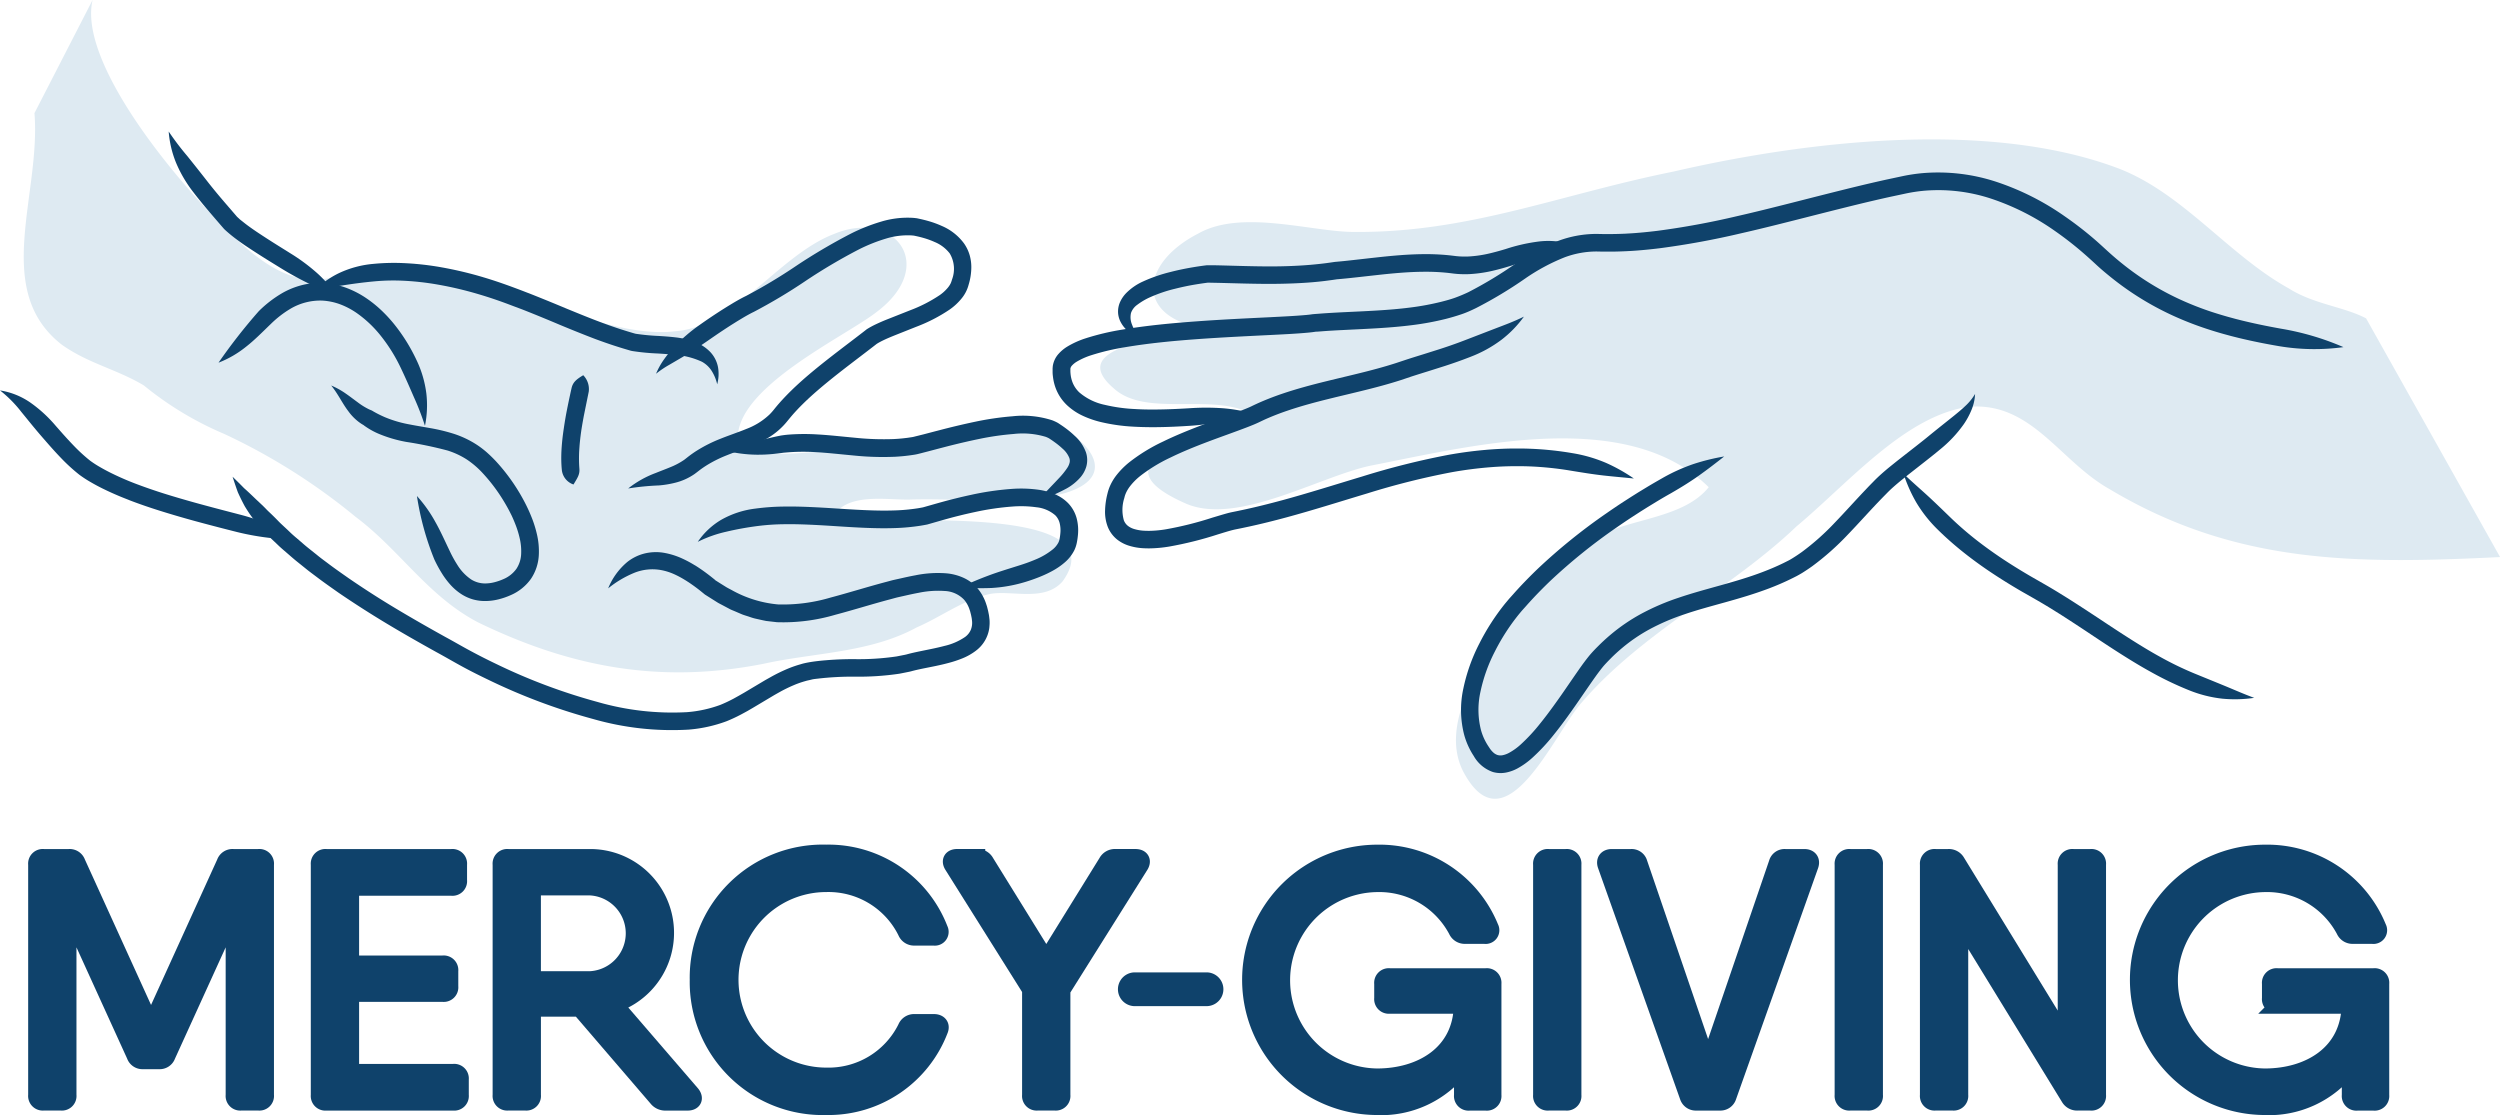 <svg xmlns="http://www.w3.org/2000/svg" width="158.076" height="70.5" viewBox="0 0 158.076 70.5">
  <defs>
    <style>
      .cls-1 {
        fill: #deeaf2;
      }

      .cls-2, .cls-3 {
        fill: #0f426b;
      }

      .cls-3 {
        stroke: #0f426b;
        stroke-miterlimit: 10;
      }
    </style>
  </defs>
  <g id="logo" transform="translate(-242.146 -278.22)">
    <g id="Group_56" data-name="Group 56" transform="translate(242.146 278.22)">
      <g id="Group_50" data-name="Group 50" transform="translate(0 0)">
        <g id="Group_3" data-name="Group 3" transform="translate(1.503)">
          <path id="Path_1" data-name="Path 1" class="cls-1" d="M257.06,278.22c-1.064,4.55,7.282,13.787,10.187,16.075,3.542,2.756,4.889,1.156,8.6.883,3.432-.329,6.5,1.141,9.53,2.091,2.432,1,5.99,2.228,8.545,1.893,3.713-.272,6.53-4.809,10.02-6.148,3.837-1.609,6.618,2.015,2.659,4.96-1.909,1.487-8.532,4.576-8.737,7.768-.345,3.164,15.731-1.083,18.079-1.12,2.911.076,7.165,3.657,2.237,4.875-2.9.606-6.484.224-9.429.311-1.472.044-4.144-.5-4.928,1.219,1.059.554,18.426-1.39,14.568,3.958-1.14,1.3-3.184.549-4.548.785-1.679.342-3.068,1.424-4.672,2.121-2.96,1.616-6.466,1.59-9.683,2.3-6.4,1.263-12.059.292-18.057-2.619-3.177-1.662-4.933-4.568-7.73-6.663a38.9,38.9,0,0,0-8.308-5.248,20.838,20.838,0,0,1-5.089-3.068c-1.7-1.022-3.524-1.391-5.188-2.577-4.427-3.445-1.314-9.454-1.731-14.643" transform="translate(-252.709 -278.22)"/>
        </g>
        <g id="Group_4" data-name="Group 4" transform="translate(69.567 8.814)">
          <path id="Path_2" data-name="Path 2" class="cls-1" d="M811.113,351.479c-1.412-.738-3.331-.9-4.887-1.893-3.862-2.14-6.765-6.128-10.946-7.652-8.174-3.009-19.566-1.675-27.957.264-7.322,1.474-13.088,3.942-20.477,3.814-2.713-.093-6.938-1.4-9.583.11-3.484,1.793-3.912,4.884-.393,5.82-1.951.968-8.072,1.323-4.9,4,1.986,1.762,5.989.3,8.482,1.483-1.245,1.337-10.717,2.831-3.9,5.794,3.243,1.334,8.347-1.721,11.611-2.424,6.3-1.227,16.176-3.773,21.385,1.361-1.564,1.953-4.884,1.965-7.067,3.113a18.541,18.541,0,0,0-5.775,5.416c-1.509,2.646-4.219,6.41-2.684,9.443,2.684,5.079,5.766-2.468,7.518-4.384,3.823-4.448,9.446-7.172,13.556-11.108,3.285-2.742,6.877-7.009,10.891-7.562,3.97-.334,5.748,3.428,8.9,5.2,8.01,4.791,15.631,4.739,24.7,4.3" transform="translate(-731.072 -340.164)"/>
        </g>
        <g id="Group_7" data-name="Group 7" transform="translate(10.666 8.316)">
          <g id="Group_6" data-name="Group 6">
            <g id="Group_5" data-name="Group 5">
              <path id="Path_3" data-name="Path 3" class="cls-2" d="M317.107,336.665a6.558,6.558,0,0,0,.462,1.966,8.184,8.184,0,0,0,1.129,1.911c.217.285.611.776,1.116,1.365l.623.721.144.165a.62.62,0,0,0,.067.07l.038.036.068.062.134.116s.172.149.4.324.52.38.75.534c.964.644,1.763,1.121,2.157,1.367a20.058,20.058,0,0,0,1.878,1.027l.843.4c.141.07.283.143.422.227a1.014,1.014,0,0,1,.374.334.663.663,0,0,0-.066-.27,1.9,1.9,0,0,0-.129-.24,4.068,4.068,0,0,0-.305-.417,7.119,7.119,0,0,0-.679-.709,11.881,11.881,0,0,0-1.751-1.3c-.391-.25-1.192-.732-2.117-1.351-.22-.149-.494-.339-.7-.5s-.354-.28-.354-.279l-.108-.1-.052-.049-.028-.027h0l-.14-.163-.618-.717c-.5-.579-.876-1.048-1.087-1.318-.512-.656-.913-1.16-1.3-1.641A17.516,17.516,0,0,1,317.107,336.665Z" transform="translate(-317.107 -336.665)"/>
            </g>
          </g>
        </g>
        <g id="Group_10" data-name="Group 10" transform="translate(0 24.686)">
          <g id="Group_9" data-name="Group 9">
            <g id="Group_8" data-name="Group 8">
              <path id="Path_4" data-name="Path 4" class="cls-2" d="M242.146,451.72a7.752,7.752,0,0,1,1.349,1.361c.389.471.785.977,1.342,1.618.231.261.629.735,1.181,1.309a11.233,11.233,0,0,0,1.136,1.037,7.26,7.26,0,0,0,.731.477c.241.141.482.269.712.384.922.458,1.671.726,1.67.73s.633.251,1.483.531,1.915.593,2.758.822c1.1.3,2.008.528,2.458.643a16.417,16.417,0,0,0,2.114.4c.632.078,1.237.106,1.969.167a12.472,12.472,0,0,0-1.753-.952,13.671,13.671,0,0,0-2.052-.693c-.449-.119-1.352-.349-2.441-.646-.832-.227-1.878-.529-2.7-.8s-1.431-.508-1.431-.508-.719-.265-1.571-.691c-.212-.107-.432-.225-.649-.352a6.42,6.42,0,0,1-.607-.394,10.466,10.466,0,0,1-1.022-.934c-.516-.534-.914-1-1.149-1.264a8.513,8.513,0,0,0-1.633-1.493A4.638,4.638,0,0,0,242.146,451.72Z" transform="translate(-242.146 -451.72)"/>
            </g>
          </g>
        </g>
        <g id="Group_13" data-name="Group 13" transform="translate(13.817 17.888)">
          <g id="Group_12" data-name="Group 12">
            <g id="Group_11" data-name="Group 11">
              <path id="Path_5" data-name="Path 5" class="cls-2" d="M339.255,408.984A6.568,6.568,0,0,0,341,407.972c.513-.4.986-.881,1.57-1.444a6.525,6.525,0,0,1,1.261-.97,3.709,3.709,0,0,1,1.989-.5,3.874,3.874,0,0,1,1.187.258,4.833,4.833,0,0,1,.966.514,7.279,7.279,0,0,1,1.515,1.42,10.4,10.4,0,0,1,1.274,2.028c.351.732.6,1.319.847,1.884a17.284,17.284,0,0,1,.7,1.813,6.54,6.54,0,0,0,.09-2.019,6.858,6.858,0,0,0-.633-2.155,11.167,11.167,0,0,0-1.408-2.256,9.035,9.035,0,0,0-.809-.875,7.468,7.468,0,0,0-.949-.763,5.935,5.935,0,0,0-1.188-.625s-.158-.066-.429-.147a4.846,4.846,0,0,0-1.1-.191,4.7,4.7,0,0,0-.7.015,4.973,4.973,0,0,0-1.9.625,7.388,7.388,0,0,0-1.482,1.143A35.489,35.489,0,0,0,339.255,408.984Z" transform="translate(-339.255 -403.939)"/>
            </g>
          </g>
        </g>
        <g id="Group_16" data-name="Group 16" transform="translate(19.791 16.621)">
          <g id="Group_15" data-name="Group 15">
            <g id="Group_14" data-name="Group 14">
              <path id="Path_6" data-name="Path 6" class="cls-2" d="M381.242,396.877a12.381,12.381,0,0,1,1.886-.421c.6-.093,1.228-.182,2.037-.257a13.05,13.05,0,0,1,1.661-.042,17.358,17.358,0,0,1,2.362.259,23,23,0,0,1,2.507.594c.782.23,1.465.473,1.961.661s.8.3.8.3,1.025.4,2.393.98c.685.285,1.461.6,2.249.9.394.146.792.286,1.18.413.194.063.386.124.575.181l.279.083.137.04.034.01a.577.577,0,0,0,.063.017l.09.017a14.254,14.254,0,0,0,1.577.151c.43.025.764.052.982.077a4.934,4.934,0,0,1,1.816.444,1.7,1.7,0,0,1,.585.528,2.664,2.664,0,0,1,.383.9,2.493,2.493,0,0,0,.055-1.067,1.926,1.926,0,0,0-.5-.984,2.668,2.668,0,0,0-.98-.632,5.031,5.031,0,0,0-1.229-.287c-.243-.03-.6-.06-1.04-.087a13.781,13.781,0,0,1-1.444-.137l-.045-.009-.036-.01-.131-.038-.268-.08q-.271-.082-.552-.174c-.374-.122-.757-.257-1.139-.4-.765-.284-1.528-.6-2.211-.879-1.363-.572-2.417-.987-2.417-.984s-.31-.123-.813-.31-1.221-.449-2.035-.69a23.909,23.909,0,0,0-2.629-.626,18.187,18.187,0,0,0-2.516-.274,13.464,13.464,0,0,0-1.807.053,6.4,6.4,0,0,0-2.18.586A5.768,5.768,0,0,0,381.242,396.877Z" transform="translate(-381.242 -395.033)"/>
            </g>
          </g>
        </g>
        <g id="Group_19" data-name="Group 19" transform="translate(39.728 13.758)">
          <g id="Group_18" data-name="Group 18">
            <g id="Group_17" data-name="Group 17">
              <path id="Path_7" data-name="Path 7" class="cls-2" d="M523.116,384.785a6.011,6.011,0,0,1,.836-.565l.809-.474c.54-.32,1.093-.676,1.782-1.157.187-.13.468-.324.821-.558.176-.117.371-.244.58-.376l.308-.193.343-.207c.233-.137.468-.272.71-.387a34.457,34.457,0,0,0,3.274-1.958,35.283,35.283,0,0,1,3.366-1.989,10.449,10.449,0,0,1,1.712-.683,4.666,4.666,0,0,1,1.63-.2l.094.009a.582.582,0,0,1,.07.01l.19.041c.133.031.263.063.389.1a5.071,5.071,0,0,1,.7.255,2.309,2.309,0,0,1,.956.724,1.9,1.9,0,0,1,.142,1.656,1.556,1.556,0,0,1-.084.24,1.436,1.436,0,0,1-.095.16,1.487,1.487,0,0,1-.1.13,2.553,2.553,0,0,1-.513.461,9.145,9.145,0,0,1-1.86.95l-1.4.554c-.255.1-.52.214-.8.347-.138.067-.279.14-.424.227-.038.023-.064.037-.133.084l-.1.08-.175.135c-.936.724-1.976,1.491-3.01,2.342-.516.426-1.031.874-1.522,1.358-.245.242-.484.493-.713.754-.115.13-.226.266-.334.4a3.571,3.571,0,0,1-.284.316,4.344,4.344,0,0,1-1.447.9c-.274.113-.558.216-.844.321l-.429.158-.214.082-.193.077a8.958,8.958,0,0,0-1.431.72c-.2.124-.368.244-.514.355-.073.055-.139.108-.2.156s-.086.068-.125.095a4.469,4.469,0,0,1-.884.465c-.3.125-.6.235-.894.355a6.389,6.389,0,0,0-1.752.983,16.479,16.479,0,0,1,1.944-.192,6.413,6.413,0,0,0,1.024-.169,3.71,3.71,0,0,0,1.2-.533c.057-.038.119-.087.186-.138l.171-.132c.124-.093.271-.195.438-.3a7.925,7.925,0,0,1,1.258-.629l.178-.071.2-.077.418-.154c.285-.1.583-.212.89-.338a6.983,6.983,0,0,0,.929-.46,4.582,4.582,0,0,0,1.248-1.091c.1-.122.2-.242.3-.36.207-.237.427-.468.655-.694.457-.451.948-.879,1.448-1.292,1-.825,2.034-1.588,2.981-2.321l.177-.137.072-.056.052-.032c.105-.063.22-.123.338-.181.236-.115.483-.218.727-.317l1.4-.557a10.194,10.194,0,0,0,2.087-1.078,3.69,3.69,0,0,0,.716-.651,2.283,2.283,0,0,0,.491-.928,3.845,3.845,0,0,0,.169-1.109,2.772,2.772,0,0,0-.1-.737,2.513,2.513,0,0,0-.365-.765,3.4,3.4,0,0,0-1.4-1.1,6.16,6.16,0,0,0-.857-.312c-.147-.043-.3-.08-.448-.115l-.24-.052c-.044-.01-.1-.015-.149-.021l-.127-.012a5.764,5.764,0,0,0-2.024.241,11.544,11.544,0,0,0-1.9.754,36.148,36.148,0,0,0-3.478,2.051,33.849,33.849,0,0,1-3.158,1.893c-.285.136-.545.287-.791.431l-.36.218-.32.2c-.217.138-.417.269-.6.39-.363.242-.651.443-.842.579a10.282,10.282,0,0,0-1.659,1.434,7.749,7.749,0,0,0-.614.76A4.513,4.513,0,0,0,523.116,384.785Z" transform="translate(-521.362 -374.91)"/>
            </g>
          </g>
        </g>
        <g id="Group_22" data-name="Group 22" transform="translate(45.846 26.292)">
          <g id="Group_21" data-name="Group 21">
            <g id="Group_20" data-name="Group 20">
              <path id="Path_8" data-name="Path 8" class="cls-2" d="M564.359,465.2a8.43,8.43,0,0,0,1.99.264,9.54,9.54,0,0,0,1.014-.043c.176-.016.366-.039.549-.063l.137-.019.127-.011.293-.023a12.681,12.681,0,0,1,1.661,0c.661.036,1.473.127,2.337.207a18.227,18.227,0,0,0,2.618.083,11.405,11.405,0,0,0,1.173-.12,2.915,2.915,0,0,0,.288-.054l.238-.06.413-.107.8-.211c0,.005,1.035-.286,2.4-.569a17.543,17.543,0,0,1,2.214-.321,5.05,5.05,0,0,1,2.027.182c.051.02.1.042.146.063l.053.027.067.044c.106.07.208.139.3.208a4.816,4.816,0,0,1,.49.4,1.547,1.547,0,0,1,.432.591.537.537,0,0,1,.021.287,1.023,1.023,0,0,1-.138.324,4.694,4.694,0,0,1-.549.681c-.415.445-.853.884-1.339,1.434a11.788,11.788,0,0,0,1.844-.8,3.291,3.291,0,0,0,.87-.706,1.842,1.842,0,0,0,.36-.655,1.542,1.542,0,0,0-.014-.91,2.6,2.6,0,0,0-.718-1.056,5.818,5.818,0,0,0-.6-.5q-.166-.121-.346-.238l-.1-.067c-.041-.023-.086-.047-.13-.069-.08-.039-.159-.073-.24-.105a6.036,6.036,0,0,0-2.507-.254,18.51,18.51,0,0,0-2.359.344c-1.424.3-2.461.593-2.463.587l-.8.21-.4.1-.219.055a1.974,1.974,0,0,1-.2.037,10.364,10.364,0,0,1-1.06.107,17.286,17.286,0,0,1-2.46-.082c-.841-.078-1.673-.172-2.374-.209a13.15,13.15,0,0,0-1.808.009c-.112.009-.221.021-.327.034l-.17.024-.151.03c-.2.041-.368.079-.54.12-.341.081-.651.164-.954.252C565.638,464.824,565.072,465.02,564.359,465.2Z" transform="translate(-564.359 -463.005)"/>
            </g>
          </g>
        </g>
        <g id="Group_25" data-name="Group 25" transform="translate(44.12 30.893)">
          <g id="Group_24" data-name="Group 24">
            <g id="Group_23" data-name="Group 23">
              <path id="Path_9" data-name="Path 9" class="cls-2" d="M552.231,498.706a7.849,7.849,0,0,1,1.8-.64,19.263,19.263,0,0,1,2-.362,14.306,14.306,0,0,1,1.665-.112c.942-.017,2.1.047,3.314.126s2.489.158,3.665.118a13.067,13.067,0,0,0,1.659-.153c.129-.021.247-.042.376-.068.023,0,.061-.015.074-.018l.043-.012.084-.024.16-.046.574-.165c.7-.2,1.124-.3,1.124-.3s.364-.095.972-.225a16.973,16.973,0,0,1,2.427-.354,7.014,7.014,0,0,1,1.474.048,2.144,2.144,0,0,1,1.2.513,1.083,1.083,0,0,1,.271.487,1.9,1.9,0,0,1,.045.639,3.256,3.256,0,0,1-.047.345.907.907,0,0,1-.03.13.838.838,0,0,1-.044.111,1.394,1.394,0,0,1-.341.424,4.378,4.378,0,0,1-1.15.672c-.372.157-.691.262-.9.33-.781.247-1.411.436-2,.656s-1.161.454-1.825.771a19.031,19.031,0,0,0,1.99.026,9.121,9.121,0,0,0,2.172-.394c.231-.072.577-.183,1-.362a7.117,7.117,0,0,0,.692-.334,4.336,4.336,0,0,0,.763-.528,2.494,2.494,0,0,0,.608-.777,1.959,1.959,0,0,0,.1-.259,2.026,2.026,0,0,0,.063-.261,4.368,4.368,0,0,0,.063-.464,3,3,0,0,0-.081-1.017,2.209,2.209,0,0,0-.55-.975,2.605,2.605,0,0,0-.9-.586,4.189,4.189,0,0,0-.933-.25,8.086,8.086,0,0,0-1.714-.058,18.017,18.017,0,0,0-2.592.379c-.635.137-1.01.236-1.01.235s-.444.107-1.156.308l-.58.165-.284.08c-.1.02-.213.041-.325.059a12,12,0,0,1-1.518.137c-1.1.037-2.343-.041-3.557-.119s-2.406-.146-3.4-.127a14.64,14.64,0,0,0-1.8.129,5.786,5.786,0,0,0-2.161.71A4.664,4.664,0,0,0,552.231,498.706Z" transform="translate(-552.231 -495.338)"/>
            </g>
          </g>
        </g>
        <g id="Group_28" data-name="Group 28" transform="translate(14.704 30.146)">
          <g id="Group_27" data-name="Group 27">
            <g id="Group_26" data-name="Group 26">
              <path id="Path_10" data-name="Path 10" class="cls-2" d="M369.235,497.15a6.553,6.553,0,0,1,1.62-.97,3.074,3.074,0,0,1,1.762-.18,3.7,3.7,0,0,1,.828.27,6.1,6.1,0,0,1,.566.3l.086.052q.072.043.144.091c.1.061.192.127.289.194q.288.2.577.433l.144.117.091.074a.578.578,0,0,0,.066.044l.043.027.344.217.349.22c.118.072.246.133.37.2l.377.2c.124.071.264.118.4.178l.4.172c.137.055.282.094.424.142s.285.1.433.132l.448.1.226.047.23.027.464.053a11.681,11.681,0,0,0,3.682-.471c1.184-.314,2.353-.683,3.512-.989.144-.038.289-.08.433-.115l.445-.1c.3-.068.587-.131.874-.184a6.029,6.029,0,0,1,1.658-.115,1.784,1.784,0,0,1,1.228.559,1.853,1.853,0,0,1,.331.593c.018.059.04.112.055.175l.047.188.038.185c.011.06.014.115.022.172a1.179,1.179,0,0,1-.077.588,1.089,1.089,0,0,1-.357.444,3.813,3.813,0,0,1-1.322.572c-.5.133-1.019.229-1.538.337-.259.054-.525.111-.782.18-.129.039-.238.054-.354.078l-.34.067a16.409,16.409,0,0,1-2.674.171,20.178,20.178,0,0,0-2.375.128c-.18.023-.361.048-.532.08s-.34.068-.493.118a6.894,6.894,0,0,0-.83.29,10.314,10.314,0,0,0-1.07.526c-.235.131-.356.2-.356.2l-1.314.783-.327.187-.361.2a8.984,8.984,0,0,1-.816.382,7.862,7.862,0,0,1-2.1.458,17.042,17.042,0,0,1-5.654-.643,36.725,36.725,0,0,1-6.429-2.413q-.809-.386-1.606-.815c-.528-.282-1.055-.593-1.6-.887-1.07-.593-2.123-1.195-3.15-1.811s-2.015-1.253-2.958-1.9c-.467-.328-.929-.648-1.367-.983-.221-.165-.442-.326-.65-.5l-.584-.466c-.215-.174-.41-.351-.6-.511s-.365-.31-.515-.457c-.3-.289-.557-.515-.713-.677s-.283-.288-.417-.418-.269-.25-.385-.375c-.237-.246-.478-.458-.7-.672s-.444-.426-.685-.639c-.22-.226-.458-.459-.723-.719.111.346.219.67.334.983.135.3.276.586.433.877a9.35,9.35,0,0,0,.575.852,5.108,5.108,0,0,0,.364.436c.132.147.272.3.423.459s.426.409.744.714c.157.154.341.309.536.477s.4.351.622.532l.6.482c.216.177.443.342.67.513.451.345.925.673,1.4,1.009.965.658,1.975,1.307,3.015,1.933s2.11,1.235,3.182,1.829c.535.29,1.063.6,1.613.9s1.1.574,1.651.838a37.8,37.8,0,0,0,6.63,2.484,18.115,18.115,0,0,0,6.034.673,8.941,8.941,0,0,0,2.414-.533,10.093,10.093,0,0,0,.922-.431l.387-.21.344-.2,1.313-.783s.117-.069.336-.191a9.258,9.258,0,0,1,.959-.471,5.815,5.815,0,0,1,.7-.245c.128-.042.265-.062.406-.1s.293-.046.453-.067a19.006,19.006,0,0,1,2.254-.119,17.431,17.431,0,0,0,2.855-.187l.394-.078c.13-.027.272-.051.387-.086.236-.063.474-.114.728-.167.5-.1,1.042-.2,1.6-.351a7.036,7.036,0,0,0,.855-.282,3.681,3.681,0,0,0,.866-.488,2.158,2.158,0,0,0,.85-1.45c.007-.093.018-.189.019-.282s0-.185-.011-.274-.019-.179-.034-.263l-.05-.247-.06-.24c-.02-.08-.052-.165-.078-.247a2.964,2.964,0,0,0-.538-.951,2.562,2.562,0,0,0-.914-.673,3.35,3.35,0,0,0-1.044-.267,7.075,7.075,0,0,0-1.975.127c-.313.057-.621.125-.921.193l-.451.1c-.154.037-.3.08-.455.12-1.208.319-2.372.687-3.518.99a10.609,10.609,0,0,1-3.324.437,7.341,7.341,0,0,1-2.95-.917c-.112-.061-.226-.115-.334-.181l-.321-.2-.317-.2-.054-.034h0L376,496.62l-.039-.032-.155-.125c-.207-.165-.418-.323-.632-.474-.108-.074-.215-.148-.325-.218q-.081-.054-.165-.1l-.1-.06a7.131,7.131,0,0,0-.678-.354,4.7,4.7,0,0,0-1.085-.345,3.02,3.02,0,0,0-1.359.052,2.891,2.891,0,0,0-1.02.52A4.259,4.259,0,0,0,369.235,497.15Z" transform="translate(-345.485 -490.093)"/>
            </g>
          </g>
        </g>
        <g id="Group_31" data-name="Group 31" transform="translate(35.493 23.725)">
          <g id="Group_30" data-name="Group 30">
            <g id="Group_29" data-name="Group 29">
              <path id="Path_11" data-name="Path 11" class="cls-2" d="M492.981,444.962c-.413.251-.646.426-.736.808-.048.207-.185.834-.3,1.419s-.191,1.127-.191,1.127-.088.54-.133,1.153c-.023.306-.033.63-.027.909s.026.509.04.624a1.094,1.094,0,0,0,.731.87c.25-.415.4-.625.374-.982a8.685,8.685,0,0,1,0-1.341c.038-.557.118-1.071.117-1.071s.077-.512.189-1.078l.285-1.4A1.253,1.253,0,0,0,492.981,444.962Z" transform="translate(-491.596 -444.962)"/>
            </g>
          </g>
        </g>
        <g id="Group_34" data-name="Group 34" transform="translate(20.942 24.37)">
          <g id="Group_33" data-name="Group 33">
            <g id="Group_32" data-name="Group 32">
              <path id="Path_12" data-name="Path 12" class="cls-2" d="M389.333,449.5c.46.571.688,1.112,1.1,1.649a3.16,3.16,0,0,0,.814.777c.046.028.093.057.143.083.008.006,0,0,0,.006l.052.038c.082.059.169.116.259.172a4.777,4.777,0,0,0,.591.31,8.329,8.329,0,0,0,1.774.53,24.619,24.619,0,0,1,2.626.547,5.033,5.033,0,0,1,1.222.571,5.577,5.577,0,0,1,1,.86,10.89,10.89,0,0,1,1.343,1.79c.295.489.438.8.44.8s.137.264.31.716a6.1,6.1,0,0,1,.244.807,3.6,3.6,0,0,1,.093.99,1.845,1.845,0,0,1-.3.946,1.943,1.943,0,0,1-.833.656,3.462,3.462,0,0,1-.561.193,2.408,2.408,0,0,1-.547.075,1.648,1.648,0,0,1-.923-.254,3.015,3.015,0,0,1-.87-.919,7.629,7.629,0,0,1-.457-.823c-.351-.732-.621-1.34-.939-1.9a8.594,8.594,0,0,0-1.16-1.632,17.725,17.725,0,0,0,1.1,4.01,8.3,8.3,0,0,0,.523.952,5.081,5.081,0,0,0,.48.633,3.455,3.455,0,0,0,.731.625,2.772,2.772,0,0,0,.718.32,2.822,2.822,0,0,0,.814.1,3.519,3.519,0,0,0,.8-.108,4.558,4.558,0,0,0,.749-.258,3.055,3.055,0,0,0,1.3-1.045,2.959,2.959,0,0,0,.492-1.509,4.686,4.686,0,0,0-.12-1.3,7.182,7.182,0,0,0-.29-.956c-.2-.519-.355-.809-.352-.811a12.032,12.032,0,0,0-1.97-2.872c-.176-.184-.344-.351-.55-.534a5.77,5.77,0,0,0-.65-.495,6.143,6.143,0,0,0-1.49-.7,11.422,11.422,0,0,0-1.482-.352c-.466-.084-.894-.151-1.268-.226a7.449,7.449,0,0,1-1.549-.453c-.177-.076-.341-.154-.494-.234-.077-.04-.151-.081-.223-.122l-.027-.015c-.011-.007-.012-.006-.036-.022a.654.654,0,0,0-.117-.059c-.032-.011-.063-.026-.095-.039a4.212,4.212,0,0,1-.739-.455c-.245-.178-.493-.371-.764-.558A4.98,4.98,0,0,0,389.333,449.5Z" transform="translate(-389.333 -449.495)"/>
            </g>
          </g>
        </g>
        <g id="Group_37" data-name="Group 37" transform="translate(70.698 15.232)">
          <g id="Group_36" data-name="Group 36">
            <g id="Group_35" data-name="Group 35">
              <path id="Path_13" data-name="Path 13" class="cls-2" d="M740.361,391.447a4.1,4.1,0,0,1-.459-.879,1.222,1.222,0,0,1-.066-.736,1.064,1.064,0,0,1,.392-.517,4.131,4.131,0,0,1,.846-.494,8.967,8.967,0,0,1,1.544-.522c.4-.1.854-.2,1.338-.278.242-.04.491-.077.744-.109l.719.015c1.079.027,2.2.065,3.231.063s1.95-.045,2.614-.1,1.069-.117,1.069-.116l.245-.033.27-.04.365-.033c.572-.052,1.363-.146,2.254-.244s1.884-.192,2.861-.2a13.457,13.457,0,0,1,1.435.059c.116.011.229.025.341.039.128.017.26.032.389.041a6.309,6.309,0,0,0,.752.009,8.511,8.511,0,0,0,1.6-.244c.441-.107.783-.213,1.009-.282.828-.26,1.428-.516,2-.749a9.218,9.218,0,0,1,1.828-.606,5.045,5.045,0,0,0-2.021-.185,11.058,11.058,0,0,0-2.13.479c-.218.065-.545.163-.946.26a7.506,7.506,0,0,1-1.394.212,5.224,5.224,0,0,1-.619-.007c-.106-.007-.21-.019-.32-.033-.126-.015-.254-.031-.381-.043a14.52,14.52,0,0,0-1.555-.064c-1.043.01-2.07.111-2.972.21s-1.683.194-2.238.246l-.392.036-.294.043-.233.032s-.385.054-1.02.109-1.521.1-2.521.1-2.115-.038-3.2-.066l-.406-.009-.2,0-.1,0-.083,0c-.031,0-.068.007-.1.01q-.406.051-.79.116c-.512.086-.994.187-1.429.3a9.717,9.717,0,0,0-1.738.6,3.518,3.518,0,0,0-1.092.76,1.972,1.972,0,0,0-.368.554,1.477,1.477,0,0,0-.121.658,1.453,1.453,0,0,0,.162.59,1.918,1.918,0,0,0,.321.444A3.476,3.476,0,0,0,740.361,391.447Z" transform="translate(-739.021 -385.272)"/>
            </g>
          </g>
        </g>
        <g id="Group_40" data-name="Group 40" transform="translate(66.558 10.904)">
          <g id="Group_39" data-name="Group 39">
            <g id="Group_38" data-name="Group 38">
              <path id="Path_14" data-name="Path 14" class="cls-2" d="M722.671,370.175a4.545,4.545,0,0,0-1-.285,9.589,9.589,0,0,0-.961-.126,15.172,15.172,0,0,0-2.158,0c-.229.013-.571.033-.995.051-.212.009-.444.017-.691.022l-.358.006h-.461c-.309,0-.622-.012-.937-.031a10.346,10.346,0,0,1-1.883-.264,3.6,3.6,0,0,1-1.611-.786,1.749,1.749,0,0,1-.447-.681,2.014,2.014,0,0,1-.1-.415c-.01-.073-.015-.148-.019-.223,0-.038,0-.077,0-.113v-.055a.1.1,0,0,0,0-.017.377.377,0,0,1,.1-.195,1.377,1.377,0,0,1,.306-.247,4.439,4.439,0,0,1,.909-.405,14.711,14.711,0,0,1,2.141-.507c1.487-.252,3.031-.4,4.58-.512s3.109-.187,4.657-.263c.776-.04,1.542-.074,2.328-.146.1-.01.2-.02.3-.033l.156-.022.04-.006h.007l.054,0,.558-.042c.372-.025.745-.046,1.116-.064,1.485-.075,2.957-.128,4.379-.312a17.723,17.723,0,0,0,2.083-.385c.34-.086.663-.181,1-.294s.639-.252.942-.4a27.024,27.024,0,0,0,3.1-1.864,12.506,12.506,0,0,1,2.493-1.341,5.785,5.785,0,0,1,2.024-.369l.434.009.4,0c.249,0,.459-.006.629-.011.34-.011.52-.022.52-.022s.722-.025,1.983-.178a51.586,51.586,0,0,0,5.194-.954c2.141-.485,4.627-1.155,7.334-1.818.677-.165,1.368-.327,2.071-.482l1.064-.227a10.246,10.246,0,0,1,1.041-.155,10.65,10.65,0,0,1,4.286.5,15.5,15.5,0,0,1,4.013,2.032,21.38,21.38,0,0,1,1.8,1.4c.291.251.563.5.852.768s.6.526.91.776a18.55,18.55,0,0,0,3.968,2.443,20.606,20.606,0,0,0,2.086.812q.521.172,1.039.317l.515.14.437.11c1.116.271,2.037.433,2.5.513a13.473,13.473,0,0,0,4.147.074,17,17,0,0,0-3.954-1.167c-.449-.083-1.35-.244-2.425-.506l-.421-.106-.494-.134q-.495-.139-.992-.3a19.52,19.52,0,0,1-1.974-.768,17.432,17.432,0,0,1-3.73-2.3c-.29-.232-.58-.48-.853-.727s-.579-.534-.878-.792a22.492,22.492,0,0,0-1.9-1.47,16.613,16.613,0,0,0-4.305-2.175,11.767,11.767,0,0,0-4.734-.552,11.35,11.35,0,0,0-1.159.173l-1.081.231c-.714.157-1.412.322-2.095.488-2.728.67-5.2,1.337-7.318,1.817a50.524,50.524,0,0,1-5.081.936c-1.22.149-1.907.17-1.907.172s-.172.011-.5.021c-.162.005-.362.01-.6.01l-.379,0-.451-.009a6.907,6.907,0,0,0-2.407.436,13.559,13.559,0,0,0-2.718,1.453,26.17,26.17,0,0,1-2.968,1.79c-.269.128-.556.249-.833.35s-.593.187-.9.265a16.612,16.612,0,0,1-1.952.36c-1.354.175-2.8.228-4.293.3-.375.019-.753.04-1.134.065l-.574.043-.088.007c-.02,0-.055.008-.063.009l-.03,0-.126.018c-.087.011-.177.021-.267.029-.734.067-1.506.1-2.276.141-1.545.075-3.115.149-4.683.264s-3.138.262-4.688.524a15.77,15.77,0,0,0-2.31.55,5.508,5.508,0,0,0-1.145.517,2.464,2.464,0,0,0-.555.46,1.49,1.49,0,0,0-.37.792c0,.04-.008.083-.01.121v.083c0,.056,0,.109,0,.163,0,.108.013.216.027.325a3.109,3.109,0,0,0,.154.647,2.875,2.875,0,0,0,.725,1.112,3.78,3.78,0,0,0,1.031.688,6.046,6.046,0,0,0,1.081.375,11.436,11.436,0,0,0,2.09.3c.337.02.668.029.993.032h.483l.372-.006c.257-.006.5-.015.714-.024.435-.019.784-.042,1.017-.057a14.631,14.631,0,0,0,2.14-.3c.311-.066.61-.141.921-.216A6.154,6.154,0,0,1,722.671,370.175Z" transform="translate(-709.927 -354.853)"/>
            </g>
          </g>
        </g>
        <g id="Group_43" data-name="Group 43" transform="translate(69.875 20.021)">
          <g id="Group_42" data-name="Group 42">
            <g id="Group_41" data-name="Group 41">
              <path id="Path_15" data-name="Path 15" class="cls-2" d="M759.723,418.93c-.66.322-1.221.525-1.8.747l-1.952.752c-.21.081-.526.2-.925.338-.2.069-.419.142-.656.219l-1.026.324c-.371.115-.754.233-1.149.363l-.584.194q-.291.093-.591.182c-.4.118-.811.229-1.232.337-.842.216-1.72.417-2.616.638s-1.81.463-2.716.769c-.453.153-.9.323-1.345.513-.219.094-.446.2-.652.3-.178.085-.4.172-.6.252-.841.324-1.71.623-2.548.943s-1.657.653-2.429,1.03a11.111,11.111,0,0,0-2.137,1.312,4.937,4.937,0,0,0-.858.882,3.262,3.262,0,0,0-.321.535,2.747,2.747,0,0,0-.118.291c-.034.1-.061.2-.081.284a4.852,4.852,0,0,0-.148,1.038,2.663,2.663,0,0,0,.165,1.034,1.944,1.944,0,0,0,.594.813,2.3,2.3,0,0,0,.713.381,3.746,3.746,0,0,0,.993.175c.221.01.335.006.336.007a8.11,8.11,0,0,0,1.238-.112,22.727,22.727,0,0,0,3.09-.771c.31-.093.638-.2.951-.279l.112-.027.117-.024.27-.054.551-.117c.745-.163,1.53-.357,2.341-.577,1.622-.438,3.347-.984,5.1-1.512a48.056,48.056,0,0,1,5.328-1.339,24.986,24.986,0,0,1,2.616-.331c.427-.031.849-.048,1.263-.053.207,0,.412,0,.615,0l.3.007.264.01a20.784,20.784,0,0,1,2.431.256c.819.135,1.463.238,2.088.31s1.229.12,1.959.195a10.923,10.923,0,0,0-1.745-.981,9.144,9.144,0,0,0-2.117-.618,20.643,20.643,0,0,0-2.564-.278l-.278-.011-.32-.008c-.214,0-.43,0-.648,0-.436.005-.88.024-1.329.056a26.037,26.037,0,0,0-2.733.346,49.054,49.054,0,0,0-5.452,1.37c-1.772.533-3.483,1.076-5.076,1.506-.8.216-1.562.406-2.288.565l-.536.114-.262.053-.145.03-.146.035c-.368.1-.686.2-1,.292a21.711,21.711,0,0,1-2.94.739,6.952,6.952,0,0,1-1.075.1s-.1,0-.269-.006a2.679,2.679,0,0,1-.7-.118,1.2,1.2,0,0,1-.371-.194.819.819,0,0,1-.255-.353,2.455,2.455,0,0,1,.029-1.4c.019-.078.033-.132.053-.189a1.656,1.656,0,0,1,.071-.174,2.158,2.158,0,0,1,.213-.352,3.833,3.833,0,0,1,.665-.679,10.049,10.049,0,0,1,1.921-1.172c.725-.354,1.514-.677,2.336-.988s1.678-.607,2.557-.945c.223-.088.436-.17.676-.284.211-.1.4-.192.613-.282.411-.177.833-.336,1.262-.48.858-.29,1.743-.525,2.625-.743s1.766-.42,2.626-.641c.43-.11.854-.225,1.27-.348q.312-.092.617-.19l.592-.2c.381-.125.76-.242,1.131-.358l1.04-.329c.243-.079.47-.156.676-.228.414-.144.745-.271.966-.358a7.972,7.972,0,0,0,1.946-1.076A6.947,6.947,0,0,0,759.723,418.93Z" transform="translate(-733.24 -418.93)"/>
            </g>
          </g>
        </g>
        <g id="Group_46" data-name="Group 46" transform="translate(92.382 24.914)">
          <g id="Group_45" data-name="Group 45">
            <g id="Group_44" data-name="Group 44">
              <path id="Path_16" data-name="Path 16" class="cls-2" d="M908.064,457.267a13.415,13.415,0,0,0-1.937.477,11.4,11.4,0,0,0-1.986.9c-.2.115-.508.289-.881.512l-.608.369-.457.287-.514.331q-.519.339-1.056.712a36.6,36.6,0,0,0-4.353,3.517c-.355.34-.7.69-1.046,1.054-.168.18-.343.371-.5.549l-.251.279c-.085.1-.167.2-.248.295a14.3,14.3,0,0,0-1.65,2.557,11.2,11.2,0,0,0-1.006,2.831,6.314,6.314,0,0,0,.058,2.956,4.719,4.719,0,0,0,.6,1.316,2.217,2.217,0,0,0,1.212,1.011,1.787,1.787,0,0,0,.838.032,2.544,2.544,0,0,0,.679-.241,4.862,4.862,0,0,0,.984-.7,12.166,12.166,0,0,0,1.325-1.422c.355-.439.643-.829.876-1.15.464-.643.711-1.009.712-1.009l.693-1.006c.221-.316.49-.712.809-1.11.144-.18.351-.393.556-.6s.438-.419.686-.628a10.555,10.555,0,0,1,1.737-1.187,13.788,13.788,0,0,1,2.211-.95c1.61-.552,3.485-.929,5.355-1.64.466-.177.93-.375,1.386-.6.114-.055.227-.112.34-.17s.24-.133.355-.2c.22-.137.434-.28.643-.429a16.706,16.706,0,0,0,2.253-2c.68-.706,1.309-1.415,1.939-2.074.158-.165.312-.324.476-.489.079-.082.149-.152.225-.226s.154-.144.233-.215c.159-.141.323-.28.489-.416l.469-.377c.878-.688,1.62-1.264,1.978-1.569a7.945,7.945,0,0,0,1.526-1.618,4.778,4.778,0,0,0,.478-.881,2.973,2.973,0,0,0,.235-1.03,3.378,3.378,0,0,1-.626.769c-.224.213-.453.4-.69.594-.475.383-.982.779-1.63,1.309-.349.29-1.068.847-1.965,1.548l-.484.389c-.174.142-.348.29-.523.445-.087.078-.175.158-.262.241s-.177.173-.255.255c-.157.158-.322.327-.483.5-.647.677-1.278,1.388-1.935,2.07a15.62,15.62,0,0,1-2.1,1.873c-.189.135-.382.264-.578.386-.094.057-.184.114-.281.161l-.315.158c-.423.206-.856.39-1.3.558-1.757.672-3.613,1.047-5.316,1.628a14.873,14.873,0,0,0-2.388,1.028,11.66,11.66,0,0,0-1.918,1.312c-.274.231-.525.463-.754.691s-.434.439-.635.687c-.367.46-.632.855-.859,1.179l-.693,1.007s-.247.363-.7.988c-.227.311-.505.688-.841,1.1a11.1,11.1,0,0,1-1.2,1.289,3.79,3.79,0,0,1-.753.537,1.453,1.453,0,0,1-.382.139.67.67,0,0,1-.319-.008.737.737,0,0,1-.292-.176,1.349,1.349,0,0,1-.148-.162c-.024-.031-.048-.063-.071-.1l-.08-.121a3.587,3.587,0,0,1-.463-1.009,5.21,5.21,0,0,1-.036-2.434,10.1,10.1,0,0,1,.909-2.544,13.225,13.225,0,0,1,1.519-2.353c.074-.09.148-.179.224-.266l.239-.266c.165-.188.321-.357.485-.533.326-.347.661-.683,1-1.01a35.591,35.591,0,0,1,4.219-3.408q.522-.363,1.029-.694l.5-.323.446-.28.593-.362c.364-.219.66-.39.858-.5.73-.42,1.289-.773,1.806-1.141S907.488,457.721,908.064,457.267Z" transform="translate(-891.424 -453.319)"/>
            </g>
          </g>
        </g>
        <g id="Group_49" data-name="Group 49" transform="translate(120.362 29.957)">
          <g id="Group_48" data-name="Group 48">
            <g id="Group_47" data-name="Group 47">
              <path id="Path_17" data-name="Path 17" class="cls-2" d="M1088.07,488.762a9.31,9.31,0,0,0,.817,1.833,8.5,8.5,0,0,0,1.381,1.732c.257.253.718.689,1.328,1.19.52.428,1.171.918,1.868,1.389s1.434.926,2.109,1.317l.94.537c.282.163.533.313.742.44l.672.417s.865.549,2.007,1.312,2.585,1.714,3.8,2.377a20.628,20.628,0,0,0,2.342,1.125,7.938,7.938,0,0,0,2.154.552,8.28,8.28,0,0,0,2.011-.053c-.689-.254-1.238-.5-1.813-.737s-1.172-.479-1.936-.791a20.675,20.675,0,0,1-2.217-1.074c-1.16-.636-2.577-1.568-3.722-2.328s-2.029-1.322-2.03-1.321l-.687-.427c-.215-.131-.472-.286-.763-.454l-.937-.537c-.658-.383-1.374-.824-2.043-1.279s-1.292-.921-1.787-1.327c-.58-.475-1.017-.885-1.262-1.121-.595-.576-1.059-1.027-1.521-1.448S1088.6,489.267,1088.07,488.762Z" transform="translate(-1088.07 -488.762)"/>
            </g>
          </g>
        </g>
      </g>
      <g id="Group_55" data-name="Group 55" transform="translate(2.284 53.907)">
        <g id="Group_52" data-name="Group 52">
          <g id="Group_51" data-name="Group 51">
            <path id="Path_18" data-name="Path 18" class="cls-3" d="M272.737,659.509V674.1a.424.424,0,0,1-.472.472h-1.11a.424.424,0,0,1-.472-.472V662.449l-4.168,9.152a.531.531,0,0,1-.544.355h-1.01a.531.531,0,0,1-.544-.355l-4.168-9.152V674.1a.424.424,0,0,1-.472.472h-1.11a.425.425,0,0,1-.472-.472V659.509a.425.425,0,0,1,.472-.472h1.609a.531.531,0,0,1,.544.355l4.645,10.211,4.645-10.211a.531.531,0,0,1,.544-.355h1.609A.424.424,0,0,1,272.737,659.509Z" transform="translate(-258.198 -658.759)"/>
            <path id="Path_19" data-name="Path 19" class="cls-3" d="M392.766,673.093v1.01a.424.424,0,0,1-.472.472h-8.046a.425.425,0,0,1-.472-.472V659.509a.425.425,0,0,1,.472-.472h7.936a.425.425,0,0,1,.472.472v1.01a.424.424,0,0,1-.472.472h-6.354v4.778h5.8a.425.425,0,0,1,.472.472v.988a.424.424,0,0,1-.472.472h-5.8v4.922h6.465A.425.425,0,0,1,392.766,673.093Z" transform="translate(-365.908 -658.759)"/>
            <path id="Path_20" data-name="Path 20" class="cls-3" d="M476.414,674.575h-1.376a.7.7,0,0,1-.588-.266l-4.871-5.671h-2.942V674.1a.424.424,0,0,1-.472.472h-1.11a.425.425,0,0,1-.472-.472V659.509a.425.425,0,0,1,.472-.472h5.189a4.8,4.8,0,0,1,1.594,9.331l4.843,5.619C476.936,674.292,476.814,674.575,476.414,674.575Zm-9.778-7.813h3.607a2.9,2.9,0,0,0,0-5.793h-3.607Z" transform="translate(-435.218 -658.759)"/>
            <path id="Path_21" data-name="Path 21" class="cls-3" d="M552.175,665.133a7.91,7.91,0,0,1,8.13-8.047,7.563,7.563,0,0,1,7.2,4.845.372.372,0,0,1-.388.538h-1.237a.576.576,0,0,1-.555-.361,5.437,5.437,0,0,0-5.016-3.024,6.049,6.049,0,1,0,0,12.1,5.438,5.438,0,0,0,5.016-3.024.576.576,0,0,1,.555-.361h1.237c.327,0,.51.205.405.494a7.567,7.567,0,0,1-7.214,4.889A7.91,7.91,0,0,1,552.175,665.133Z" transform="translate(-510.347 -657.086)"/>
            <path id="Path_22" data-name="Path 22" class="cls-3" d="M676.341,659.036c.372,0,.516.25.311.566l-4.933,7.859V674.1a.424.424,0,0,1-.472.471h-1.11a.424.424,0,0,1-.472-.471v-6.668l-4.917-7.832c-.205-.316-.061-.566.311-.566h1.276a.613.613,0,0,1,.56.316l3.8,6.14,3.8-6.14a.614.614,0,0,1,.56-.316h1.276Z" transform="translate(-606.822 -658.758)"/>
            <path id="Path_23" data-name="Path 23" class="cls-3" d="M812.5,664.9a.424.424,0,0,1,.472.472v7.059a.424.424,0,0,1-.472.472h-1.055a.424.424,0,0,1-.471-.472v-1.788a6.385,6.385,0,0,1-5.477,2.537,8.047,8.047,0,0,1,.111-16.093,7.6,7.6,0,0,1,7.187,4.734.366.366,0,0,1-.383.538h-1.237a.587.587,0,0,1-.56-.35,5.514,5.514,0,0,0-5.006-2.924,6.077,6.077,0,0,0,0,12.153c2.809,0,5.287-1.493,5.349-4.462H806.4a.425.425,0,0,1-.472-.472v-.932a.424.424,0,0,1,.472-.472Z" transform="translate(-720.82 -657.085)"/>
            <path id="Path_24" data-name="Path 24" class="cls-3" d="M927.437,659.036h1.11a.425.425,0,0,1,.472.472V674.1a.424.424,0,0,1-.472.472h-1.11a.424.424,0,0,1-.472-.472V659.508A.425.425,0,0,1,927.437,659.036Z" transform="translate(-831.81 -658.758)"/>
            <path id="Path_25" data-name="Path 25" class="cls-3" d="M960.618,674.192l-5.188-14.617c-.111-.328.067-.538.4-.538h1.215a.519.519,0,0,1,.538.383l4.334,12.68,4.334-12.68a.518.518,0,0,1,.538-.383H968c.333,0,.51.211.4.538l-5.189,14.617a.543.543,0,0,1-.538.383h-1.521A.543.543,0,0,1,960.618,674.192Z" transform="translate(-856.196 -658.759)"/>
            <path id="Path_26" data-name="Path 26" class="cls-3" d="M1061.437,659.036h1.11a.425.425,0,0,1,.472.472V674.1a.424.424,0,0,1-.472.472h-1.11a.425.425,0,0,1-.472-.472V659.508A.425.425,0,0,1,1061.437,659.036Z" transform="translate(-946.744 -658.758)"/>
            <path id="Path_27" data-name="Path 27" class="cls-3" d="M1108.058,659.036h1.11a.425.425,0,0,1,.472.472V674.1a.424.424,0,0,1-.472.472h-.816a.609.609,0,0,1-.571-.305l-6.854-11.182V674.1a.424.424,0,0,1-.472.471h-1.11a.424.424,0,0,1-.472-.471V659.508a.424.424,0,0,1,.472-.472h.816a.609.609,0,0,1,.572.305l6.853,11.182V659.508A.425.425,0,0,1,1108.058,659.036Z" transform="translate(-979.259 -658.758)"/>
            <path id="Path_28" data-name="Path 28" class="cls-3" d="M1207.018,664.9a.424.424,0,0,1,.472.472v7.059a.424.424,0,0,1-.472.472h-1.054a.424.424,0,0,1-.472-.472v-1.788a6.385,6.385,0,0,1-5.477,2.537,8.047,8.047,0,0,1,.111-16.093,7.6,7.6,0,0,1,7.186,4.734.366.366,0,0,1-.383.538h-1.238a.587.587,0,0,1-.56-.35,5.514,5.514,0,0,0-5.005-2.924,6.077,6.077,0,0,0,0,12.153c2.808,0,5.286-1.493,5.349-4.462h-4.561a.424.424,0,0,1-.471-.472v-.932a.424.424,0,0,1,.471-.472h6.1Z" transform="translate(-1059.202 -657.085)"/>
          </g>
        </g>
        <g id="Group_54" data-name="Group 54" transform="translate(68.409 7.577)">
          <line id="Line_1" data-name="Line 1" class="cls-2" x2="4.595" transform="translate(1.032 1.067)"/>
          <g id="Group_53" data-name="Group 53">
            <path id="Path_29" data-name="Path 29" class="cls-2" d="M740.013,712.473h4.595a1.068,1.068,0,0,0,.015-2.135h-4.595a1.068,1.068,0,0,0-.015,2.135Z" transform="translate(-738.989 -710.338)"/>
          </g>
        </g>
      </g>
    </g>
  </g>
</svg>
